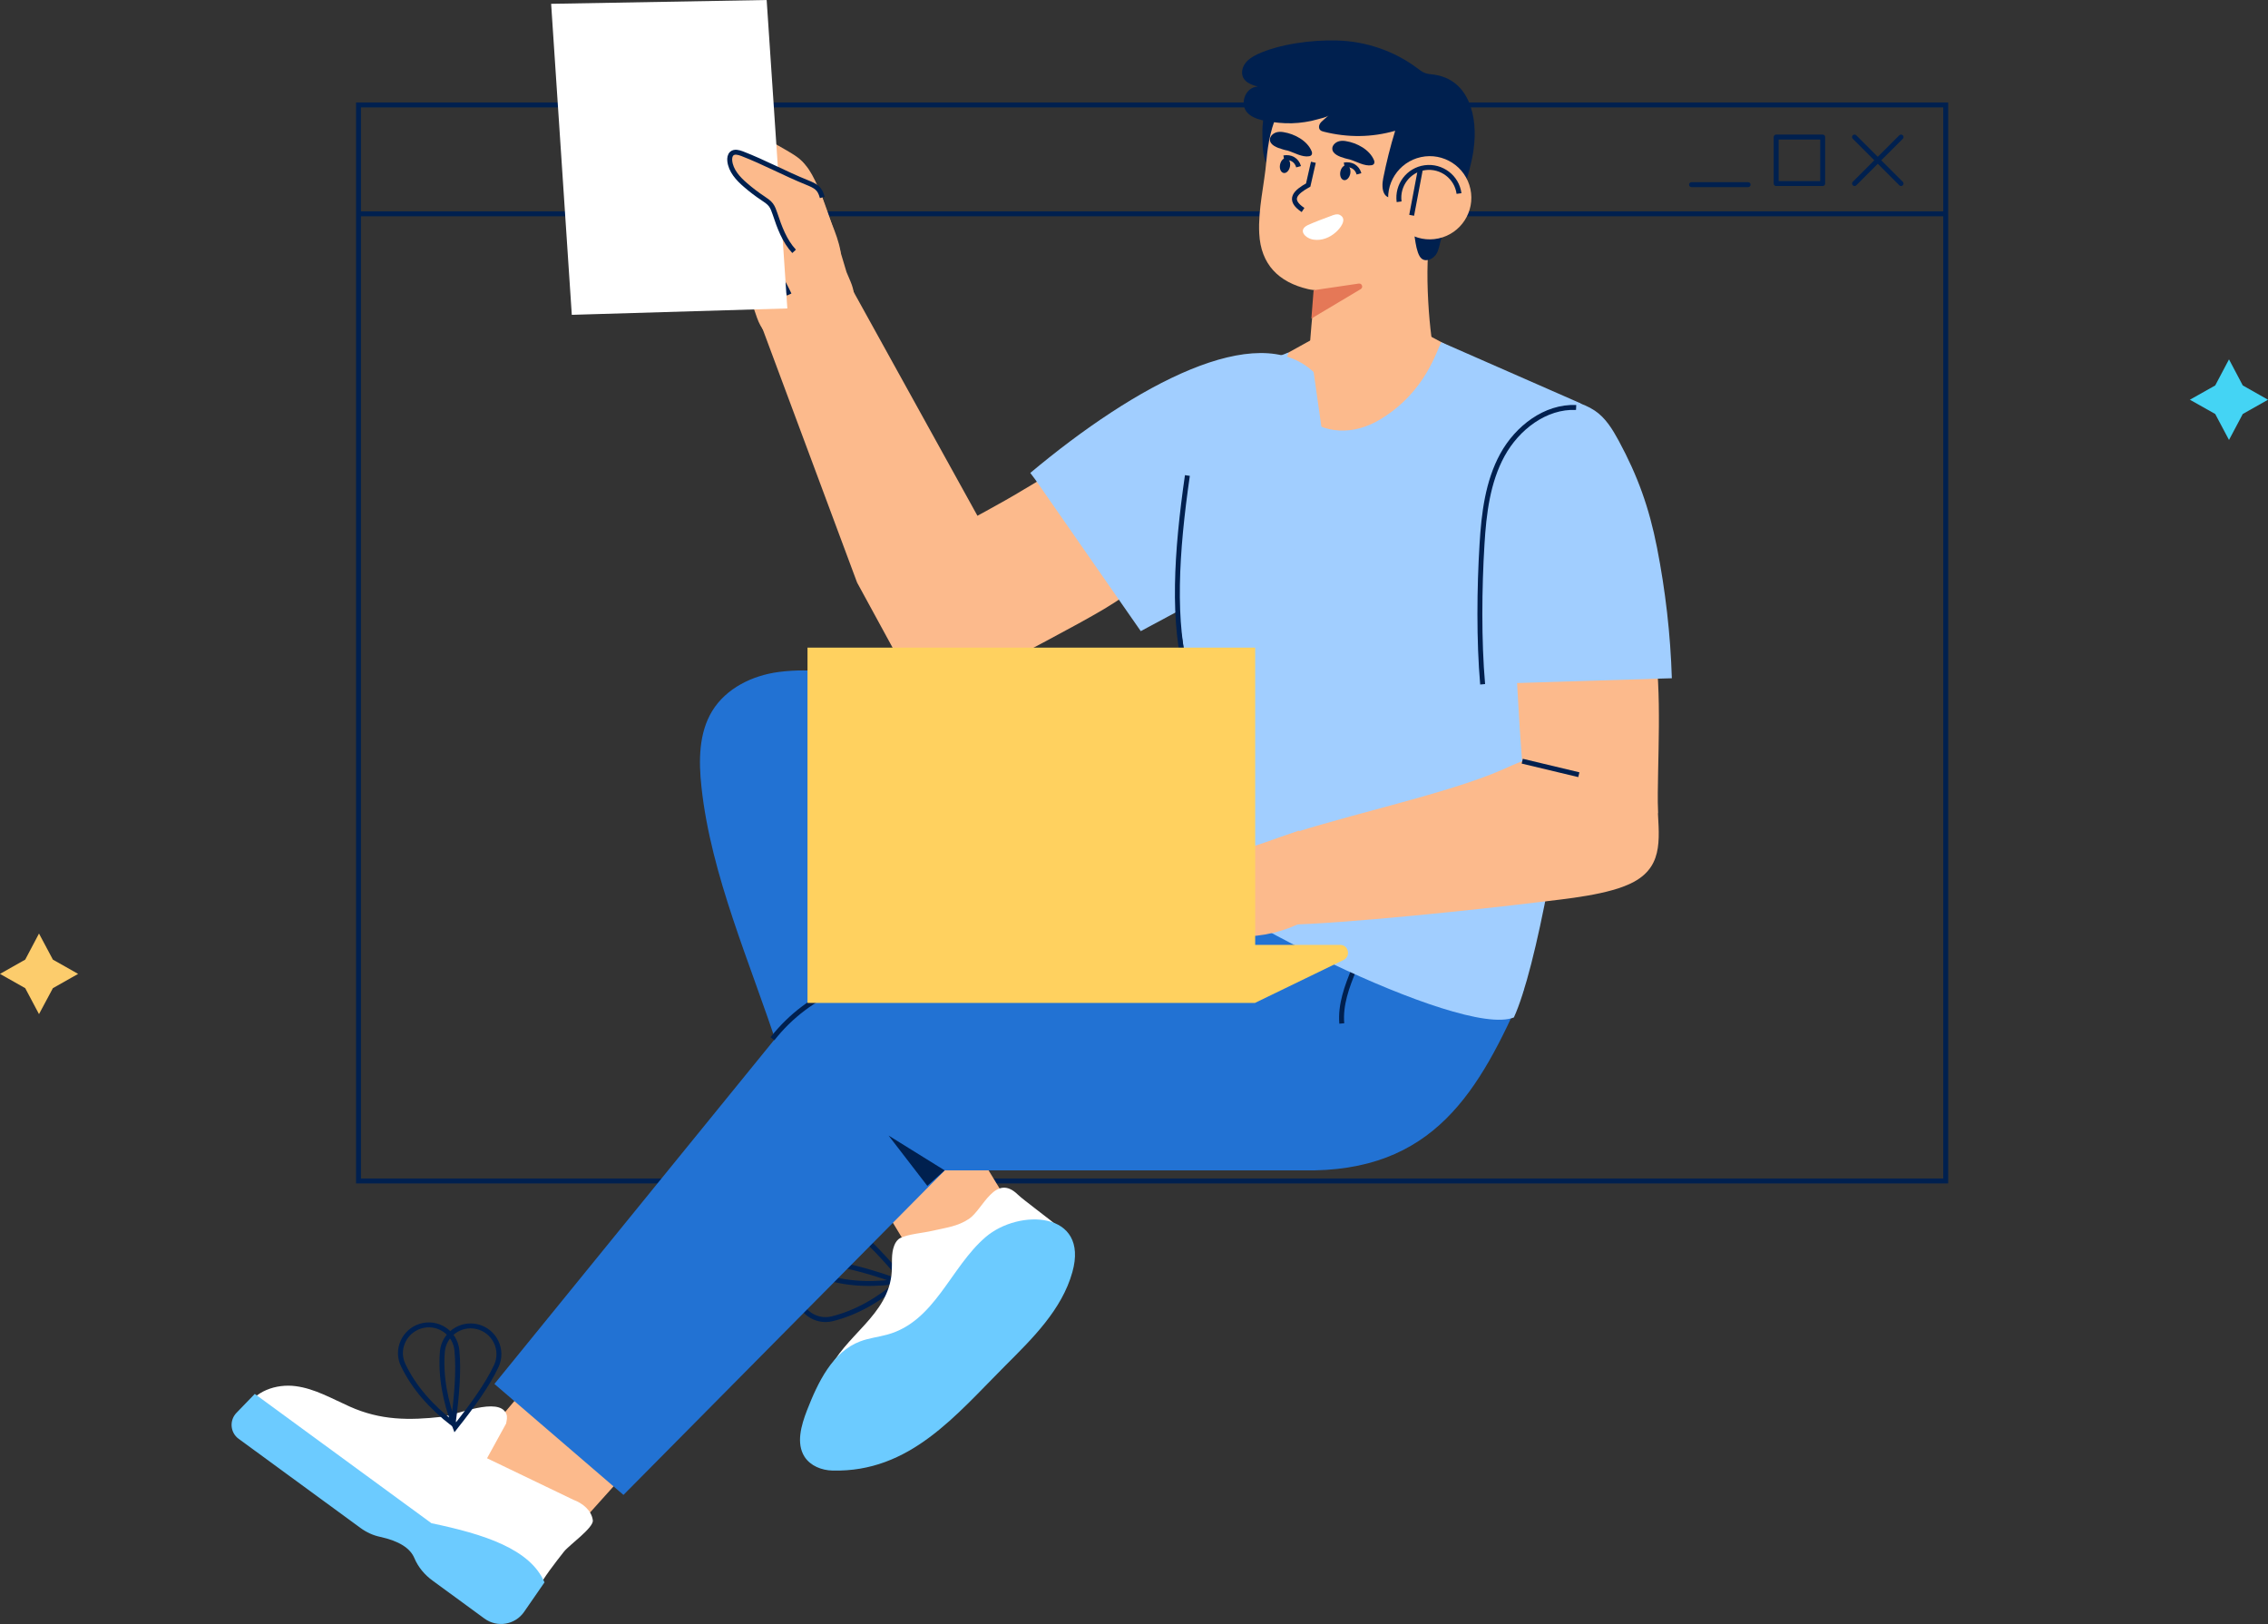 <?xml version="1.0" encoding="utf-8"?>
<!-- Generator: Adobe Illustrator 26.0.1, SVG Export Plug-In . SVG Version: 6.00 Build 0)  -->
<svg version="1.1" id="Layer_1" xmlns="http://www.w3.org/2000/svg" xmlns:xlink="http://www.w3.org/1999/xlink" x="0px" y="0px"
	 viewBox="0 0 1843.6 1320" style="enable-background:new 0 0 1843.6 1320;" xml:space="preserve">
<rect x="0" y="0" width="1843.6" height="1320" fill="#333333" stroke="none"/>
<style type="text/css">
	.st0{fill:none;stroke:#00204F;stroke-width:4;stroke-miterlimit:10;}
	.st1{fill:none;}
	.st2{fill:none;stroke:#00204F;stroke-width:4;stroke-linecap:round;stroke-linejoin:round;stroke-miterlimit:10;}
	.st3{fill:#FCBA8C;}
	.st4{fill:#FFFFFF;}
	.st5{fill:#6CCBFF;}
	.st6{fill:#2272D3;}
	.st7{fill:#A1CEFF;}
	.st8{fill:#00204F;}
	.st9{fill:#E57857;}
	.st10{fill:#FFD15F;}
	.st11{fill:#44D4F4;}
	.st12{fill:#FCCC6C;}
</style>
<g>
	
		<rect x="291.4" y="85.3" transform="matrix(-1 -1.224647e-16 1.224647e-16 -1 1873.028 1045.194)" class="st0" width="1290.2" height="874.6"/>
	<line class="st0" x1="291.4" y1="173.8" x2="1581.6" y2="173.8"/>
</g>
<path class="st1" d="M994.7,122.5c1.4-2.7,2.7-5.5,4.1-8.2"/>
<g>
	<rect x="1443.8" y="111.4" class="st2" width="37.8" height="37.8"/>
	<line class="st2" x1="1375" y1="150.1" x2="1421" y2="150.1"/>
	<line class="st2" x1="1507.5" y1="111.4" x2="1545.3" y2="149.2"/>
	<line class="st2" x1="1545.3" y1="111.4" x2="1507.5" y2="149.2"/>
</g>
<g>
	<g>
		<path class="st0" d="M731.5,1041.9c-20.8-7.2-40.9-13.4-58-15.2c-14.5-1.6-26.8,10.8-25.2,25.3v0c1.5,13.8,14.8,23.3,28.3,19.9
			C695.8,1067.1,714,1056.8,731.5,1041.9z"/>
		<path class="st0" d="M734.5,1040.8c-14.2-16.9-28.3-32.5-42-42.8c-11.7-8.8-28.5-4.4-34.6,8.8l0,0c-5.8,12.6,0.8,27.6,14.1,31.6
			C690.9,1044.1,711.9,1044.6,734.5,1040.8z"/>
	</g>
	<g>
		<path class="st3" d="M462.7,1085.7c-5.7,7.2-87.5,103.9-87.5,103.9l89.7,56.2l96.6-107.5L462.7,1085.7z"/>
		<path class="st4" d="M436.5,1292.7c5.2-10.3,14.9-22.5,22-31.6c4-5.1,24.1-19.3,23.4-25.3c-1-8.1-8.2-13.9-15.7-16.7l-70.3-33.8
			l15.5-28.2c0.5-2.6,1.2-5.4,0.2-7.8c-5.9-14.5-41,1-52.4,2.3c-26.8,3-49.9,2.9-74.9-8.3c-14.4-6.4-28.4-14.6-44-16.6
			c-15.7-2.1-34.1,4.1-40.5,18.9c6.8,11.5,19.6,21.8,29.5,30.7c32.3,28.8,66.5,58.7,109,68c12.1,2.6,22.4,7.3,33.1,13.3
			L436.5,1292.7z"/>
		<path class="st5" d="M207.1,1133l-14.9,15.4c-5.9,6.1-5.1,16.1,1.8,21.1l99.1,72.5c4.8,3.5,10.2,6,16,7.2
			c15.5,3.4,24.4,9.3,27.7,17.2c3.1,7.4,8.4,13.7,14.9,18.4l42.1,30.8c10.4,7.6,24.9,5.1,32.2-5.4l16.6-24
			c-11.6-27.2-49.1-39.2-91.9-48.1L207.1,1133z"/>
	</g>
	<g>
		<polygon class="st3" points="822.3,982 786,922.4 708.6,965.4 744.2,1024.3 		"/>
		<path class="st4" d="M672.9,1116c13-30.6,49.8-46.5,52-82.6c0.4-7-0.6-14.4,2-21c1-2.6,2.6-5,5.1-6.2c6.8-3.2,18.3-4,26-5.8
			c10.6-2.5,20.3-3.4,29.7-9.7c11.4-7.6,21.3-37.9,39.9-19.5c3.3,3.3,25.7,19.9,33.3,26.3c30.4,25.4-16.3,71.9-35.6,89.7
			c-16.1,14.8-33.6,28.2-52,40c-20.2,12.9-42.4,24.2-66.3,25.4c-8.6,0.4-17.5-0.5-24.8-5.1C668.7,1139.2,668,1127.8,672.9,1116z"/>
		<path class="st5" d="M801.2,1005.5c-28.8,24.7-41.1,68.7-80,79.3c-7.3,2-14.9,2.8-22,5.5c-22.5,8.5-34.3,33.2-43.2,56
			c-4.7,12.2-9,26.8-2,37.8c4.8,7.4,13.9,11,22.7,11.2c63,1.6,100.2-45,140.7-85.5c21.6-21.6,45.8-45.2,54.3-75.8
			C885.6,984.4,828.4,982.2,801.2,1005.5z"/>
	</g>
	<path class="st3" d="M885.8,368c-18.8,9.6-37.3,20-55.8,31.2c-29.9,18.2-103.7,55.6-133.3,74.3l31.3,57.4
		c13,23.7,42.6,32.6,66.4,19.8c36.2-19.3,79.9-41.9,103.1-55.7c25-14.9,43-30.8,65.2-49.5c32.1-27,55-85,89.5-108.8
		c4.6-3.1,19.3-16.6,19.1-21.6c-0.2-5.2-25.5-11.7-30.7-12.7c-17.3-3.3-36.1,1.6-53.8,7.1C947.9,321.5,921.3,349.8,885.8,368z"/>
	<path class="st6" d="M988.1,657.1c-1.9,0.2-26.8-10-28.9-10.8C902,624.9,844.7,603.4,787.5,582c-49.7-18.6-100-42.9-154.5-35.8
		c-21.4,2.8-42.7,13.2-54,31.6c-11.1,18.1-11.1,40.8-8.8,61.9c7.7,71.8,39.9,143.6,62.2,212.1c14,43,28.1,86,42.1,129.1l140.7-45.4
		L750,757.7l244,90.2C1053.3,841.9,1051.5,650.7,988.1,657.1z"/>
	<path class="st6" d="M1067.4,757.7c-115.1,2.8-304,30.1-366.4,39.6c-22.3,3.4-43,14.2-57.9,31.1c-0.6,0.7-1.2,1.4-1.8,2.1
		l-239.4,294.4l104.9,90.2l261.2-263.8l290.8,0c106.8,2.1,143.8-64.4,180.2-147.4L1067.4,757.7z"/>
	<path class="st0" d="M1090.7,831.9c-1.3-15.2,4.2-30.1,10.1-44.3c4.7-11.2,10.7-23.5,22.2-27.5"/>
	<path class="st3" d="M1161.2,291.6c-6.5,10.6-15.1,19.8-26.1,26c-15.2,8.7-34.5,10.7-50.6,3.6c-8.8-3.9-18.6-11.6-20.2-21.5
		c-1.4-8.4,4.6-65.2,4.6-65.2c-3.6,1.9,55.8-26.5,97.8-49.1c-10.3,5.5-6.1,77-1.4,98.8C1166,286.8,1162.7,289.1,1161.2,291.6z"/>
	<path class="st3" d="M979.9,450.9c0.7,2.1,1.5,4.2,2.3,6.2c6,14.9,14.8,29,27.7,38.4c38.9,28.6,104.6,3.7,144-15.7
		c22.8-11.2,41.4-32.7,56.1-53.2c12.7-17.7,22.1-38.1,23.6-59.4c3.1-44.8-26.8-70.3-62-89.1l-19.4-10.4l-74.4,2
		c0,0-45.8,25.3-49.7,27.5c-3.2,1.8-6.4,7.7-9.7,9.6l-0.1,0.1c-2.6,1.5-5.2,3.1-7.7,4.7C967.9,338.9,965.3,407.8,979.9,450.9z"/>
	<path class="st7" d="M1047.5,286.5c-16.3,41.2,28.3,82.4,74.8,54.2c37.3-22.7,45.6-56.8,49.4-62.5l112.6,49.4
		c32.1,18.3-17.1,419.2-53.7,499.4c-43.2,17.6-259.6-93.5-276.1-122.9c-1.9-3.4,19.1-81.4,17.9-101.6
		c-1.6-29.5-10.1-71.9-14.1-101.2c-1.5-11.3-3.2-22.6-3.7-34c-0.6-15.6,8.7-140.1,14.3-150.9L1047.5,286.5z"/>
	<path class="st3" d="M1242.4,363.6c11.6-10.1,28.5-13.2,43.4-3c11.9,8.1,23.8,22.2,29.4,35.3c17.4,40.2,22.1,82.7,29.1,124.4
		c7.3,43.2,2.7,97.7,3.3,140.7c0,0-107.4-24.5-107.4-24.5c-4.3-0.3-8.8-137.4-12.4-161.6c-6.7-45.8-13.9-54.7,7.8-104
		C1237,367.9,1239.8,365.8,1242.4,363.6z"/>
	<path class="st3" d="M1033.1,683.2c50-18.1,130.1-34.6,179.5-54c25.8-10.2,39.6-21.9,67.4-8.1c24.7,12.2,42.2,20,67.3,31.1
		c0.8,26.6,6.3,50.6-19,64.5c-19.5,10.7-55.8,13.9-78.5,16.7c-46.2,5.7-158,17.5-205.1,18.3L1033.1,683.2z"/>
	<path class="st3" d="M925.2,736.7c0,0,0-0.1,0-0.1c0,0,0,0,0,0C925.2,736.6,925.2,736.7,925.2,736.7z M1060.4,748.7
		c-33.6,17.4-69.2,15.6-106.1,1.2l-3.8,10.4c-0.6,1.7-1.8,3.1-3.4,3.9c-0.1,0.1-0.3,0.1-0.4,0.2c-5.5,2.7-11.5-2.6-9.8-8.4l2.9-10
		l-7.8,16.7c-0.5,1-1.2,1.9-2.1,2.5c-0.1,0-0.1,0.1-0.2,0.1c-4.7,3.1-10.8-1.3-9.5-6.8l5-22l-13.3,26c-8.3,8.2-13,7.8-13.7-2.6
		l9.8-35.9L884,761.9c-1.7,2.8-4.4,4.9-7.4,6c-4.6,1.6-8,0.8-9.4-4.1c-0.9-3-0.6-6.3,0.6-9.3l22.7-56.6
		c7.2-11.6,16.6-11.8,26.2-10.7l57.3,3.5l42-1.8l17.1-5.8l22.8-8L1060.4,748.7z"/>
	<path class="st7" d="M1210.8,383.4c3.4-15.1,8.1-30.5,18-42.3c16.2-19.2,47-21,67.6-7.3c8.7,5.8,14.4,15.2,19.4,24.4
		c15.5,28.7,24.7,54.3,31.1,86.7c6.9,35.1,11,70.7,12.1,106.4c-2.2,0.1-4.8,0.1-7,0.2l-136.4,4.2
		C1215.7,555.9,1198.1,440.6,1210.8,383.4z"/>
	<path class="st7" d="M1067.8,302.4c-45.7-43.1-144.8,10.4-230.3,82c1.3,1.8,2.9,3.8,4.2,5.6l85.6,123l158.4-85L1067.8,302.4z"/>
	<path class="st8" d="M1026.3,102.7c-0.1,2.4-0.2,4.8-0.1,7.1c0.2,6.9-0.3,17.6,3.8,23.4c0.4,0.5,0.8,1,1.3,1.2
		c3.5,1.3,3.9-6,4.6-7.8c1.8-4.6,3.9-9.2,5.8-13.8c3.3-8.1,6.1-16.8,5.3-25.7c-0.6-6-4.4-13.5-11.8-9c-2.5,1.5-4.1,4.3-5.2,7
		C1027.8,90.7,1026.7,96.7,1026.3,102.7z"/>
	<path class="st3" d="M1080.7,235.4c7.8-1,15.6-3.1,22.6-4.7c16.8-3.8,33.5-11.3,45.7-23.9c21.5-22.2,35-52,27.7-83.7
		c-10.5-45.7-60.6-77.9-105.2-61.6c-30.5,11.1-39.5,39.5-42.1,69.4c-1.7,19.5-6.8,39-5.8,58.9c1.3,25.2,15.8,39.6,39.7,45.2
		C1068.8,236.3,1074.7,236.1,1080.7,235.4z"/>
	<path class="st8" d="M1093.4,128.7c-4.7-1.3-10.6-3.6-10.4-8.1c0-1.2,0.6-2.3,1.4-3.3c2.5-2.8,6.1-3.2,9.6-2.6
		c8.9,1.4,19.5,6.9,23,15.8c0.4,1.1,0.3,2.4-0.5,3.1c-0.5,0.4-1,0.6-1.6,0.7c-5.7,1-12.2-3-17.5-4.6
		C1096.2,129.4,1094.9,129.1,1093.4,128.7z"/>
	<path class="st8" d="M1042.7,121.4c-4.7-1.3-10.6-3.6-10.4-8.1c0-1.2,0.6-2.3,1.4-3.3c2.5-2.8,6.1-3.2,9.6-2.6
		c8.9,1.4,19.5,6.9,23,15.8c0.4,1.1,0.3,2.4-0.5,3.1c-0.5,0.4-1,0.6-1.6,0.7c-5.7,1-12.2-3-17.5-4.6
		C1045.6,122.2,1044.2,121.9,1042.7,121.4z"/>
	<path class="st8" d="M1197.7,122.8c-1.9,11.7-5.3,23.1-8.9,34.4c-3.3,10.1-6.7,21.6-13.1,30.2c-1.9,2.6-3.5,4-4.4,7.3
		c-1.1,3.8-1.5,7.7-3.4,11.2c-2.3,4.3-8.3,7.4-12.2,4.4c-2.6-2-4.1-7.5-5-12.8c-0.6-3.5-1-6.8-1.4-8.9c-1.7-10.4-2.9-21-4.8-31.5
		c-3.1,0.4-5.9,1.9-8.8,2.9c-11.4,3.8-13.1-6.4-11.3-15.2c2.6-13,5.8-25.8,9.7-38.5c-19.2,5.5-38.6,5.6-57.8,0.8
		c-1.2-0.3-2.5-0.6-3.3-1.6c-1.1-1.2-1-3.1-0.3-4.5s1.9-2.5,3.2-3.6c1.4-1.2,2.8-2.5,4.2-3.7c-2,1.8-6.6,2.5-9.2,3.3
		c-3.3,1-6.7,1.7-10.1,2.2c-7,1.1-14.1,1.3-21.2,0.6c-7.9-0.8-21.2-2.1-26.4-9.1c-5.4-7.3-0.5-20.1,9.3-20.3
		c-4.5-1.3-9.6-2.9-11.8-7.1c-2-3.7-1-8.4,1.5-11.8c2.5-3.4,6.2-5.6,9.9-7.4c18-8.4,44.8-11.8,64.7-11.2
		c23.1,0.6,46.1,8.3,64.7,22.1c2.3,1.7,4.6,3.6,7.3,4.5c2.1,0.7,4.3,0.8,6.5,1.1c29.7,4,36.1,35.6,32.6,60.3
		C1197.9,121.5,1197.8,122.2,1197.7,122.8z"/>
	<path class="st9" d="M1067.8,235.9l36.7-5.4c2.6-0.4,3.9,3.1,1.6,4.5l-40.1,23.9L1067.8,235.9z"/>
	<path class="st0" d="M1281.2,331.2c-25-1.1-47.9,16.6-59.9,38.5s-15.1,47.6-16.6,72.6c-2.2,35.4-2.6,78.6,0.5,113.9"/>
	<path class="st0" d="M965.3,550.4c-12.7-43.9-9.1-101.6-0.1-163.9"/>
	<line class="st0" x1="1237.4" y1="618.7" x2="1283.4" y2="629.7"/>
	
		<ellipse transform="matrix(0.978 -0.211 0.211 0.978 -7.752 248.677)" class="st3" cx="1161.6" cy="160.7" rx="33.8" ry="33.8"/>
	<path class="st0" d="M1186,157.3c-1.8-13.4-14.2-22.8-27.7-21c-13.4,1.8-22.8,14.2-21,27.7"/>
	<line class="st0" x1="1154.5" y1="138" x2="1147.5" y2="175"/>
	<path class="st0" d="M1067.6,131.9l-4.2,18.5c-10,5.6-17.1,11.7-4.2,20.3"/>
	<path class="st4" d="M1081.7,175.6c0.3-0.1,0.7-0.2,1-0.4c2-0.7,4.3-1.5,6.2-0.6c7,3.3,0.2,11.4-3.1,14.2c-4.8,4.3-11.4,7-18,6
		c-6.5-0.9-13.4-7.7-4.6-11.9C1069.3,180.2,1075.5,177.9,1081.7,175.6z"/>
	<g>
		<path class="st8" d="M1089.5,139.7c-0.6,3.3,0.7,6.3,3,6.7c2.2,0.4,4.5-2,5.1-5.3c0.6-3.3-0.7-6.3-3-6.7
			C1092.4,134,1090.1,136.4,1089.5,139.7z"/>
		<path class="st0" d="M1092.7,134.1c5.5-1,10.4,1.6,12,7.2"/>
	</g>
	<g>
		<path class="st8" d="M1040.5,133.9c-0.6,3.3,0.7,6.3,3,6.7c2.2,0.4,4.5-2,5.1-5.3c0.6-3.3-0.7-6.3-3-6.7
			C1043.4,128.2,1041.1,130.6,1040.5,133.9z"/>
		<path class="st0" d="M1043.6,128.3c5.5-1,10.4,1.6,12,7.2"/>
	</g>
	<path class="st0" d="M627.9,844.3c29.8-37.7,75.4-56.6,136.9-56.6"/>
	<polygon class="st8" points="767.9,951.3 722.3,923 753.8,963.9 	"/>
	<g>
		<path class="st0" d="M368.3,1157.4c2.9-21.9,4.8-42.8,3.1-59.9c-1.4-14.5-16-24-29.9-19.5h0c-13.2,4.3-19.8,19.2-13.7,31.7
			C336.4,1127.6,350.1,1143.3,368.3,1157.4z"/>
		<path class="st0" d="M370,1160.2c13.7-17.3,26.1-34.3,33.4-49.8c6.2-13.2-1.4-28.8-15.7-32.1l0,0c-13.5-3.1-26.8,6.4-28.1,20.2
			C358,1118.2,361.7,1138.8,370,1160.2z"/>
	</g>
	<polygon class="st3" points="696.7,473.5 613.7,250.7 685.9,222.8 809.9,447 	"/>
	<g>
		<g>
			<path class="st3" d="M691.4,228.9c-2-4.8-3.3-7.8-3.3-7.8c-13.7-46.1-27.3-90.4-40.3-91.2l-77.1,43.7c9.5,28.9,22,54,40.3,72.1
				l4.4,12.7c5.9,16.8,22,27.9,39.8,27.3h0C683.9,284.6,702.6,255.2,691.4,228.9z"/>
			<path class="st3" d="M656.5,140c-0.5-6.8-6.9-11.6-12.8-15.2c-15-9.1-30.7-17.2-47-23.7c-7.4-2.9-16.6-7.6-24.6-8.3
				c-9.6-0.7-6.6,8.6-2,13.3c7.4,7.6,16.1,13.7,24.8,19.8c8.8,6.2,17.6,12.4,26.9,17.9c5.8,3.4,12.2,6.7,19,6.4
				C647.7,150,657,146.7,656.5,140z"/>
			<path class="st3" d="M561.5,108.1c-4.9-1.5-12.4-3.2-17.5-1.6c-19.3,6.2,17.4,27.2,22.7,29.9c12.6,6.4,25.2,12.8,37.8,19.2
				c7.5,3.8,20.1,8.5,25.6-1.1c4-7.1-2.7-14.3-8-18.3C604.6,123.2,582.3,114.3,561.5,108.1z"/>
			<path class="st3" d="M567.1,133.2c-10,8-19.9,16-29,24.9c-1.9,1.8-3.7,3.8-4.9,6.1c-1.2,2.3-1.5,5.2-0.4,7.6
				c2,4.1,7.7,4.9,12.1,3.8c5.4-1.3,10.2-4.5,14.8-7.7c3.8-2.6,7.5-5.1,11.3-7.7c0.5-0.4,1.2-1,0.8-1.6c6.9,7.1,19.1,10.3,28.9,8.4
				c4.4-0.9,9.3-3.5,9.8-8c0.4-4-3-7.3-6.1-9.9C594.3,141.1,579.9,135.2,567.1,133.2z"/>
			<path class="st3" d="M545.1,196.2c-0.4,2.3-0.7,4.7-0.2,6.9c0.5,2.3,2,4.5,4.3,5.1c3.7,1.1,7.2-2.3,9.5-5.5
				c5.6-7.5,10.9-16.4,9.5-25.7c2.2,2.6,4.5,5.2,7.4,6.9c3,1.7,6.8,2.2,9.8,0.5c3.6-2.1,4.8-7.1,3.6-11.1c-1.2-4-4.2-7.2-7.3-10
				c-2.6-2.3-5.4-4.5-8.3-6.5c-1.4-0.9-2.8-1.9-4.5-2.2c-7.9-1.7-16.5,6.7-18,13.7C548.8,177.5,546.7,186.9,545.1,196.2z"/>
			<path class="st0" d="M641.5,239.4c-9.3-20.1-23.1-38.1-40.2-52.2"/>
		</g>
	</g>
	<polygon class="st4" points="623.2,0 640,250.7 464.8,255.9 448,3.1 	"/>
	<g>
		<path class="st3" d="M645.4,204.4c6.2,6.8,24.8,20,33.4,10.8c2.6-2.8,5.1-7.4,4.4-11.2c-2.8-15.3-10.8-28.6-14.8-43.5
			c-2-7.6-5.1-9.2-12.7-12.3c-17.8-7.2-34.6-16.4-52.5-23.3c-2.7-1-6.1-2-8.3-0.1c-1.6,1.4-1.9,3.8-1.7,5.9
			c0.8,8,6.7,14.5,12.8,19.7c4.5,3.9,9.2,7.5,14.2,10.8c2.3,1.6,4.8,3.1,6.5,5.4c1.6,2.1,2.4,4.7,3.3,7.2
			C633.5,184.8,637.6,195.9,645.4,204.4z"/>
		<path class="st0" d="M668.4,160.5c-2-7.6-5.1-9.2-12.7-12.3c-17.8-7.2-34.6-16.4-52.5-23.3c-2.7-1-6.1-2-8.3-0.1
			c-1.6,1.4-1.9,3.8-1.7,5.9c0.8,8,6.7,14.5,12.8,19.7c4.5,3.9,9.2,7.5,14.2,10.8c2.3,1.6,4.8,3.1,6.5,5.4c1.6,2.1,2.4,4.7,3.3,7.2
			c3.6,10.9,7.7,22.1,15.5,30.5"/>
	</g>
</g>
<g>
	<rect x="656.4" y="526.4" class="st10" width="363.9" height="288.7"/>
	<path class="st10" d="M1020.3,815.1l71.8-34.8c6.2-3,4.1-12.3-2.8-12.3h-344l-88.9,47H1020.3z"/>
</g>
<polygon class="st11" points="1811.9,292.1 1823.1,313.3 1843.6,324.9 1823.1,336.5 1811.9,357.6 1800.7,336.5 1780.1,324.9 
	1800.7,313.3 "/>
<polygon class="st12" points="31.7,758.8 43,780 63.5,791.6 43,803.2 31.7,824.3 20.5,803.2 0,791.6 20.5,780 "/>
</svg>
